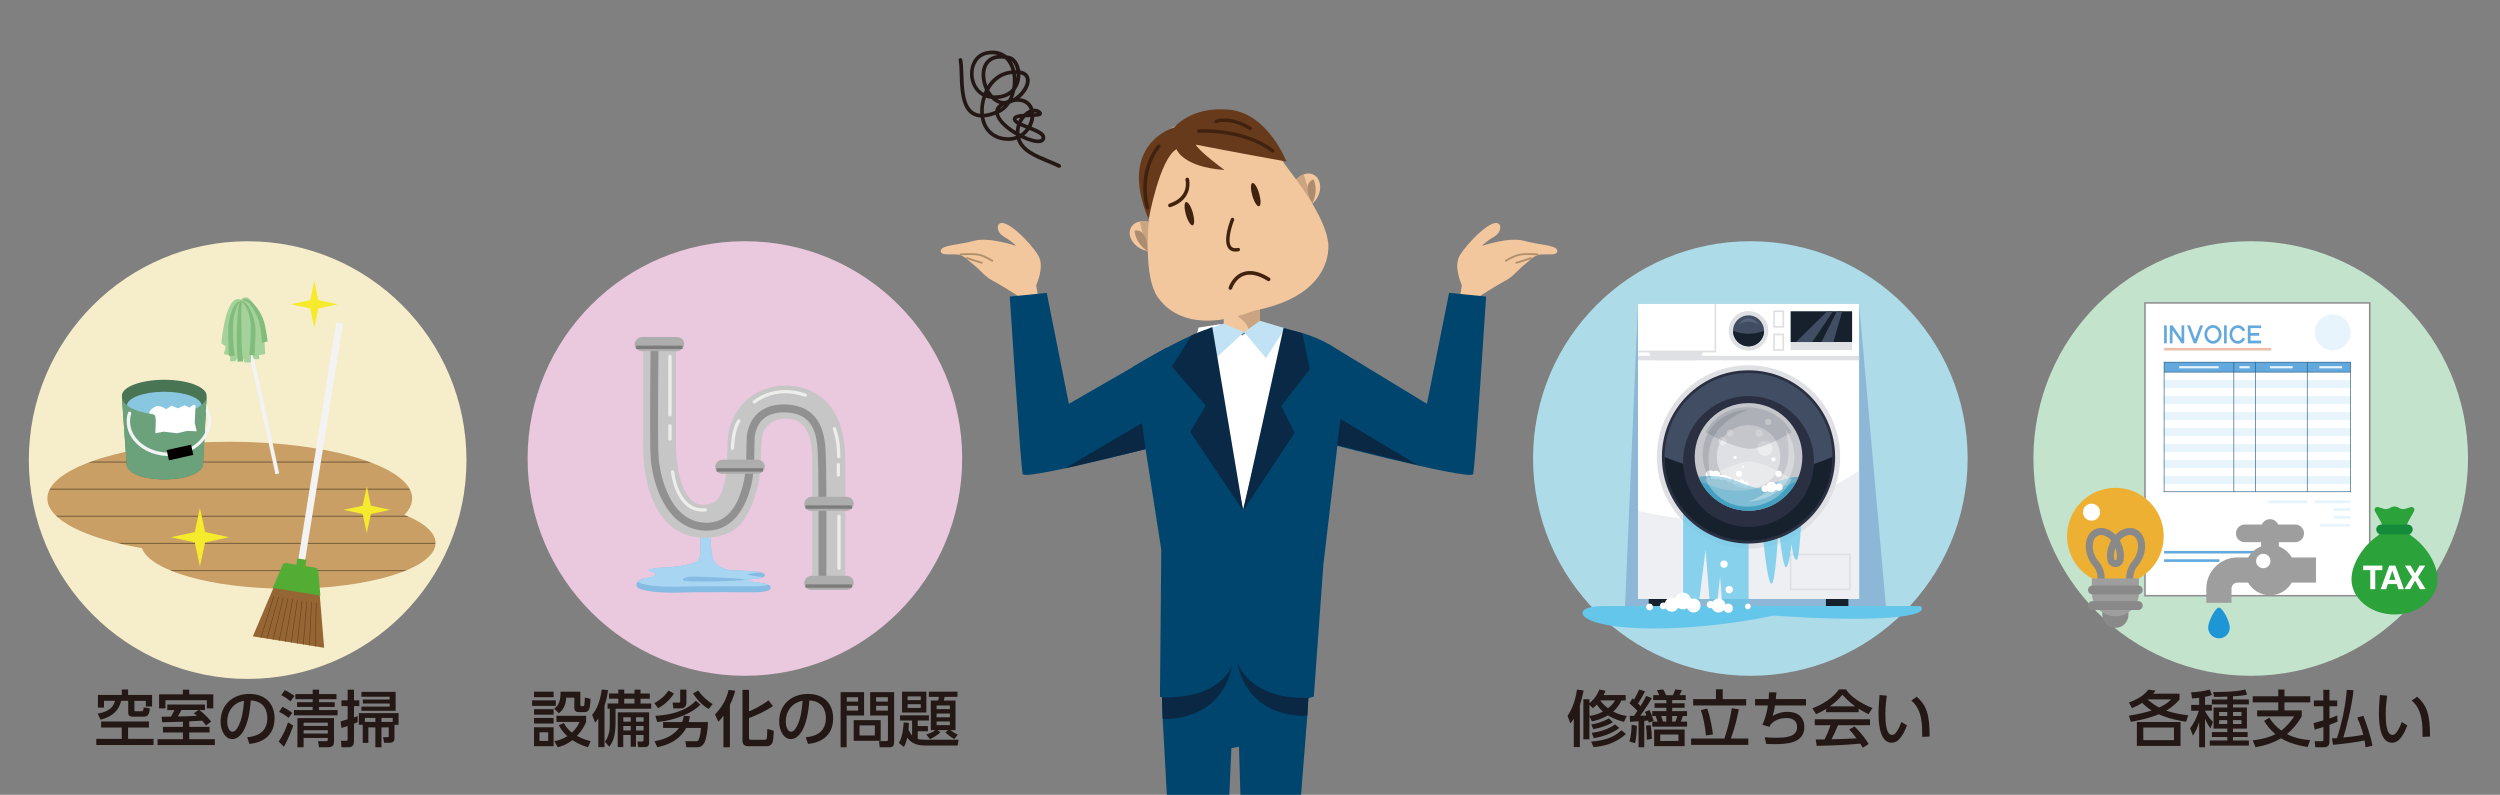 <svg viewBox="0 0 489.2 155.53" xmlns="http://www.w3.org/2000/svg" xmlns:xlink="http://www.w3.org/1999/xlink"><rect x="0" y="0" width="489.2" height="155.53" fill="#808080" stroke="none"/><clipPath id="a"><path d="m0 0h489.2v155.53h-489.2z"/></clipPath><clipPath id="b"><path d="m79.14 100.74c.98-1.02 1.52-2.09 1.52-3.21 0-6.13-15.98-11.09-35.7-11.09s-35.7 4.97-35.7 11.09c0 4.19 7.48 7.84 18.51 9.73 1.61 4.47 13.82 7.95 28.64 7.95 15.92 0 28.82-4.01 28.82-8.96 0-2.08-2.28-3.99-6.1-5.51z"/></clipPath><g clip-path="url(#a)"><path d="m285.13 61.41.93-5.6s-1.7-3.55-.44-5.77c1.26-2.23 6.78-8.05 7.89-5.96 0 0 .5 1.26-1.23 2.29s-2.27 1.74-2.27 1.74 5.31-1.8 8.19-.99 6.34.8 6.53 1.9c.18 1.09-1.98.66-3.26.78-1.28.11-1.96 1.05-3.17 2-1.22.95-2.23 2.35-3.63 3.07s-5.07 3.02-5.23 3.17c-.17.15.04 3.61.04 3.61l-4.34-.24z" fill="#f3c79d"/><path d="m301 49.85c-.03.07-.1.11-.18.11-.02 0-2.5-.18-3.59.09s-2.47 1.13-2.48 1.13c-.08.05-.2.03-.25-.06s-.03-.2.06-.25c.06-.04 1.44-.9 2.59-1.18s3.61-.11 3.71-.1c.1 0 .18.1.17.2 0 .02 0 .04-.02.06z" fill="#b0906a"/><path d="m299.76 50.57s-.05.08-.1.1c-1 .38-2.88.92-2.89.93-.1.03-.2-.03-.23-.13s.03-.2.13-.23c.02 0 1.88-.55 2.86-.92.09-.04.2.01.24.11.02.05.01.1 0 .14z" fill="#b0906a"/><path d="m203.69 61.41-.93-5.6s1.7-3.55.44-5.77c-1.26-2.23-6.78-8.05-7.89-5.96 0 0-.5 1.26 1.23 2.29s2.27 1.74 2.27 1.74-5.31-1.8-8.19-.99-6.34.8-6.53 1.9c-.18 1.09 1.98.66 3.26.78 1.28.11 1.96 1.05 3.17 2 1.22.95 2.23 2.35 3.63 3.07s5.07 3.02 5.23 3.17c.17.15-.04 3.61-.04 3.61l4.34-.24z" fill="#f3c79d"/><path d="m187.83 49.85c.03.07.1.11.18.11.02 0 2.5-.18 3.59.09s2.47 1.13 2.48 1.13c.08.05.2.03.25-.06s.03-.2-.06-.25c-.06-.04-1.44-.9-2.59-1.18s-3.61-.11-3.71-.1c-.1 0-.18.1-.17.2 0 .02 0 .04.02.06z" fill="#b0906a"/><path d="m189.07 50.57s.05.08.1.1c1 .38 2.88.92 2.89.93.1.03.2-.03.23-.13s-.03-.2-.13-.23c-.02 0-1.88-.55-2.86-.92-.09-.04-.2.01-.24.11-.02.05-.01.1 0 .14z" fill="#b0906a"/><path d="m234.19 65.45 8.44 36.62 9.28-37.59-5.23-1.05-3.55 2.19-4.39-2.19-4.21.67z" fill="#fff"/><path d="m253.02 36.02c-.92 1.71-.58 3.67.74 4.38 1.33.71 3.14-.1 4.06-1.81s.58-3.67-.74-4.38-3.14.1-4.06 1.81z" fill="#f3c79d"/><path d="m225.74 43.85c1.68.96 2.44 2.8 1.7 4.11-.75 1.3-2.72 1.58-4.4.62s-2.44-2.8-1.69-4.11c.75-1.3 2.72-1.58 4.4-.62z" fill="#f3c79d"/><path d="m223.09 43.35c.27-.3 1.99.15 1.99.15l-.44 5.97s-1.72-5.93-1.55-6.12z" fill="#cba482"/><path d="m224.6 49.19s.05-4.5-2.58-4.07c0 0 0 2.39 2.58 4.07z" fill="#ac8c6f"/><path d="m255.03 34.15c-.78.24-1.55 1.16-1.55 1.16l3.37 4.83s-1.57-6.07-1.82-5.99z" fill="#cba482"/><path d="m256.81 39.8s-2.26-3.69.2-4.72c0 0 1.11 1.92-.2 4.72z" fill="#ac8c6f"/><path d="m239.46 58.93h7.02v6.15h-7.02z" fill="#f3c79d"/><path d="m246.57 60.09s-5.66.43-7.86-.06c0 0 6.18 2.4 5.59 5.11h2.2z" fill="#cba482"/><path d="m224.95 41.11c.31-3.38.16-6.44 1.46-12.11.86-3.78 5.26-5.4 8.1-6.07 2.76-.94 7.35-1.89 10.08.85 4.11 4.12 5.6 6.8 7.66 9.5s7.95 10.51 7.69 15.33-3.87 10.06-14.24 12.12l-.63.18c-9.89 3.75-15.73 1.22-18.5-2.73-2.78-3.95-1.92-13.7-1.61-17.08z" fill="#f3c79d"/><path d="m245.05 38.27c.36 1.26.96 2.19 1.33 2.09.37-.11.38-1.21.02-2.47s-.96-2.19-1.33-2.08-.38 1.21-.02 2.47z" fill="#40220f"/><path d="m232.06 42c.36 1.26.96 2.19 1.33 2.09.37-.11.38-1.21.02-2.47s-.96-2.19-1.33-2.08-.38 1.21-.02 2.47z" fill="#40220f"/><path d="m230.21 29.19s1.18 3.5 9.39 4.07c0 0-4.85-3.54-5.63-4.96 0 0 9.87 1.92 17.76 3.31 0 0-3.6-9.38-11.13-10.14s-10.88 3.49-10.88 3.49-11.24 3.09-4.95 17.96c0 0 2.14-11.86 5.44-13.72z" fill="#673a1b"/><path d="m224.6 40.96s0 0-.01 0c-.18.04-.36-.07-.41-.25-1.84-7.7 2.16-12.13 2.33-12.31.13-.14.34-.14.48-.02.14.13.15.34.02.48-.04.04-3.92 4.37-2.17 11.7.04.18-.06.35-.23.4z" fill="#40220f"/><path d="m249.13 29.87c-.1.03-.21.01-.3-.06-5.59-4.33-14.14-3.83-14.22-3.82-.19.01-.35-.13-.36-.31-.01-.19.13-.35.32-.36.36-.02 8.89-.53 14.68 3.96.15.11.17.33.06.47-.05.06-.11.1-.17.12z" fill="#40220f"/><path d="m244.76 25.46c-.09.02-.18.01-.27-.04-3.87-2.35-6.36-1.36-6.39-1.34-.17.07-.37 0-.44-.18-.07-.17 0-.37.18-.44.11-.05 2.81-1.15 7 1.39.16.1.21.3.11.46-.04.08-.12.13-.19.15z" fill="#40220f"/><path d="m242.4 49.17c.17-.05.27-.22.24-.39-.04-.18-.21-.3-.39-.27-.63.12-1.06.03-1.32-.29-.84-1.02.12-4.06.56-5.14.07-.17-.01-.37-.19-.44-.17-.07-.37.01-.44.19-.18.44-1.69 4.32-.45 5.82.42.52 1.09.69 1.97.52h.03z" fill="#40220f"/><path d="m240.76 56.71s-.07 0-.11-.02c-.19-.06-.29-.26-.23-.45.03-.09.73-2.22 2.74-2.96 1.49-.55 3.26-.19 5.27 1.07.17.11.22.33.11.5s-.33.22-.5.11c-1.81-1.13-3.37-1.47-4.63-1.01-1.68.61-2.3 2.48-2.31 2.5-.05.15-.19.25-.34.25z" fill="#40220f"/><path d="m228.94 40.55c-.15 0-.29-.1-.34-.25-.06-.19.04-.39.23-.46 3.95-1.32 3.18-4.49 3.14-4.63-.05-.19.07-.39.26-.44s.39.06.44.26c.01.04 1 3.96-3.61 5.5-.04.01-.08.02-.11.02z" fill="#40220f"/><path d="m256.5 129.51-.68 10.55-5.9 74.09s-1.99 1.53-5.51-.41l-1.96-67.62-1.49.27-1.48 33.72-1.3 35.05s-3.85 4.13-6.56.27l-4.17-75.92-.16-11.07z" fill="#00456d"/><path d="m239.43 63.33 4.01 1.66-5.31 4.88-2.31-5.32z" fill="#c0e2f4"/><path d="m246.56 62.78-3.12 2.21 4.28 5.08 3.75-5.83z" fill="#c0e2f4"/><path d="m235.82 64.55 7.45 35.39 8.65-35.46s8.6 1.37 11.73 6.18l-4.69 39.81-1.87 25.84s-7.07 2.46-10.63-1.02c-3.56-3.47-3.21-5.56-3.21-5.56s-1.04 4.46-4.71 6.21c-3.67 1.74-11.56.43-11.56.43l.26-28.79-5.58-35.78s8.68-5.3 14.17-7.23z" fill="#00456d"/><path d="m251.17 64.16-7.91 35.78 10.07-15.24-2.62-5.27 5.59-7.15-1.45-7.06z" fill="#092946"/><path d="m254.74 85.45s33.12 8.78 33.53 7.31c.4-1.47 2.53-34.73 2.53-34.73l-7.24-.72-4.34 21.71-19.35-11.76z" fill="#00456d"/><path d="m233.65 85.45s-33.12 8.78-33.53 7.31c-.4-1.47-2.53-34.73-2.53-34.73l7.23-.72 4.34 21.71 19.06-10.97z" fill="#00456d"/><path d="m242.12 129.57s2.08 7.32 13.89 6.98l-.2 3.5s-11.5.99-13.7-10.48z" fill="#0a2744"/><path d="m241.14 130.08s-1.94 6.7-13.75 6.36l.11 4.22s11.45.9 13.64-10.58z" fill="#0a2744"/><path d="m237.22 64-4.03 1.59-3.89 6.15 6.66 7.63-3.06 5.16 10.36 15.41z" fill="#092946"/><path d="m261.64 87.11.67-5.12 14.99 8.96z" fill="#0a2744"/><path d="m224.15 87.89-.67-5.12-15.1 8.88z" fill="#0a2744"/><path d="m207.23 32.84c-.05 0-.11-.01-.16-.04-.69-.34-1.43-.65-2.21-.97-2.43-1-5.12-2.11-5.88-4.53-.58.2-1.2.29-1.86.27-2.81-.09-4.76-1.82-5.23-4.57-.65-.04-1.23-.22-1.73-.53-2.18-1.39-2.29-5.04-2.38-7.98-.03-1.09-.06-2.03-.19-2.68-.04-.2.09-.39.28-.43s.39.09.43.28c.14.7.17 1.67.21 2.8.08 2.77.19 6.21 2.05 7.39.36.23.77.36 1.25.41 0-.01 0-.03 0-.04-.07-1.1.08-2.27.44-3.37-1.57-.84-2.36-2.57-2.44-4.15-.1-2.02.89-4.25 3.32-4.7 1.51-.28 2.82.02 3.82.82.2.03.4.07.61.12 1.06.25 1.84 1.41 2.07 2.85.95.16 1.42.6 1.65 1.03.53.98.1 2.46-1.1 3.78-.19.21-.41.42-.64.61 1.13.1 1.79.64 2.12 1.04.25.29.43.64.56 1.02.5-.05.97.07 1.34.37.29.23.39.47.31.72-.12.37-.57.47-1.48.52-.05.61-.22 1.23-.51 1.83-.01.03-.03.05-.04.08 1.42.57 2.64 1.14 2.7 2.03.04.64-.35 1.08-1.05 1.18-.87.12-2.31-.3-3.77-1.01-.02 0-.03.02-.05.02.62 2.14 3 3.12 5.49 4.15.76.31 1.55.64 2.26.99.18.09.25.31.16.49-.06.13-.19.2-.32.2zm-6.81-6.32c1.18.54 2.29.86 2.95.77.41-.05.43-.23.42-.42-.03-.47-1.27-1.01-2.35-1.44-.29.42-.63.78-1.02 1.09zm-7.8-3.53c.44 2.35 2.09 3.78 4.52 3.86.59.02 1.16-.07 1.68-.26 0-.02 0-.04 0-.07-1.91-1.09-3.66-2.63-4.01-4.07-.8.3-1.52.47-2.18.53zm6.87 3.06c.06.03.13.07.19.1.4-.26.76-.6 1.06-1-.39-.16-.76-.3-1.09-.45-.09.3-.14.62-.16.95zm-4.01-3.87s0 .03 0 .04c.23 1.12 1.66 2.41 3.29 3.41 0 0 0-.01 0-.02.02-.44.1-.86.23-1.25-.52-.31-.83-.65-.82-1.08.02-.74.95-.95 2.14-1.03.34-.33.71-.58 1.08-.75.03-.01.06-.03.09-.04-.1-.28-.23-.53-.41-.74-.58-.69-1.52-.94-2.74-.73-.22.11-.46.21-.69.28-.55.84-1.26 1.51-2.15 1.89 0 0-.01 0-.02 0zm4.44 1.84c.4.18.84.36 1.22.51.02-.04.04-.09.06-.13.24-.49.38-.99.43-1.48-.03 0-.07 0-.1 0-.23 0-.56.02-.9.04-.27.3-.52.66-.72 1.06zm-.28-.97c-.38.05-.68.13-.74.25 0 .11.14.24.37.38.11-.22.23-.43.37-.63zm-6.73-3.91c-.32.99-.46 2.04-.39 3.03v.09c.65-.05 1.4-.24 2.22-.56.05-.45.28-.93.83-1.37-.12-.04-.24-.08-.36-.13-.45-.19-.87-.49-1.24-.86-.38-.03-.73-.11-1.06-.21zm9.44 2.86c0 .06.01.11.02.17.21-.01.41-.03.56-.05-.19-.1-.39-.13-.58-.12zm-5.86-1.4c-.37.2-.65.42-.82.67.3-.18.57-.41.82-.67zm-1.33-1.23c.11.07.23.13.34.18.37.16.75.22 1.12.2.2-.08.42-.16.66-.23.17-.3.31-.62.43-.96-.66.45-1.51.75-2.56.82zm3.55-1.77c-.12.57-.29 1.13-.52 1.65.55-.3 1.04-.72 1.43-1.14.96-1.06 1.37-2.27 1-2.95-.17-.3-.49-.51-.95-.62 0 .31-.02.63-.07.95-.12.74-.4 1.48-.88 2.11zm-4.4 1.05c1.98.1 3.11-.59 3.75-1.39.17-.92.18-1.88.03-2.77-.18.02-.37.04-.57.08-1.72.29-3.08 1.48-3.95 3.03.21.39.46.75.73 1.05zm-.11-8.03c-.3 0-.61.03-.96.09-2 .37-2.81 2.25-2.73 3.95.07 1.36.7 2.78 1.97 3.5.08-.2.17-.39.26-.58-.66-1.41-.89-3.1-.44-4.48.24-.72.95-2.11 2.96-2.34-.32-.09-.67-.14-1.07-.14zm1.66.84c-1.47 0-2.46.64-2.87 1.88-.34 1.02-.21 2.3.21 3.44.96-1.49 2.38-2.62 4.2-2.92.19-.03.36-.06.53-.07-.02-.06-.03-.11-.05-.17-.17-.54-.53-1.44-1.28-2.11-.26-.03-.51-.05-.75-.05zm2.96 3c.04.27.07.54.08.82.04-.27.05-.55.04-.81-.04 0-.08 0-.12 0zm-.91-2.54c.28.43.5.93.67 1.48.03.11.06.22.09.33h.18c-.15-.78-.49-1.44-.94-1.81z" fill="#231815"/><circle cx="145.76" cy="89.72" fill="#eac8dd" r="42.52"/><path d="m137.07 101.92v4.97s.22 2.6-.78 3.03c-1.5.65-3.13.88-4.75 1.02-.79.07-1.59.13-2.38.17-.57.03-1.31-.01-1.75.44-.06.06-.08.16-.03.23.03.03.07.05.1.07.22.1.44.19.66.29.09.04.19.1.2.19 0 .07-.04.13-.09.18-.54.59-1.41.56-2.14.66-.43.06-1.34.5-1.49.91-.42 1.11 1.1 1.34 1.92 1.5 3.37.63 6.84.32 10.25.3 3.32-.02 6.64 0 9.97.02.81 0 3.89.08 4.06-.82.14-.75-1.68-1-2.27-1.07-3.8-.5-2.12-.57-.31-.79 2-.24 1.5-1.01.88-1.16-1.57-.37-4.64-.39-5.66-.45-1.53-.1-3.53-.68-4-2.44-.43-1.64-.78-7.96-.78-7.96l-1.62.74z" fill="#86bbe4"/><path d="m137.07 106.89s.21 2.6-.78 3.03c-1.5.65-3.13.88-4.75 1.02-.84.07-1.72.12-2.57.19-.67.06-1.36.06-2 .29-.37.13-.04.3.16.38.33.13.68.2 1.01.34.09.04.19.1.2.19 0 .07-.03.14-.09.18-.59.45-1.25.39-2.14.66-.33.1-.98.34-1.31.66.41.37 1.21.5 1.74.6 3.37.63 6.84.32 10.25.3 3.32-.02 6.64 0 9.97.02.62 0 2.56.05 3.52-.33-.55-.25-1.37-.36-1.73-.41-3.8-.5-2.12-.57-.31-.79.48-.06.82-.15 1.04-.25-.29-.06-.56-.09-.73-.12-3.8-.5-2.12-.57-.31-.79.18-.02.35-.05.49-.08-1.64-.29-4.33-.31-5.27-.38-1.53-.1-3.53-.68-4-2.44-.43-1.64-.78-7.96-.78-7.96l-1.62.74v3.82s.04.53 0 1.16z" fill="#a8d5f1"/><path d="m165.38 114.46-6.45-.02c.02-6.35.07-23.23 0-25v-.05c-.25-6.53-2.77-7.44-5.2-7.47-1.79-.02-3.26.75-4.15 2.15-.67 1.06-.69 4.64-.68 6.6 0 .79-.11.54-.17 1.43-.14 2.15-.34 2.67-.83 4.37-1.59 5.48-3.97 8.75-10.15 8.75-2.85 0-5.38-1.07-7.32-3.09-4.8-5-4.65-14.41-4.6-15.79v-18.92h6.45v19.11c-.08 2.05.27 8.49 2.81 11.13.73.76 1.55 1.14 2.66 1.1 3.04-.1 3.41-2.23 3.95-4.1.36-1.25.39-1.96.5-3.64.04-.65.11-2.22.13-2.93.06-2.31.07-4.77 1.8-7.49 2.07-3.27 5.69-5.2 9.67-5.15 4.61.05 8.18 2.29 10.05 6.32 1.36 2.93 1.48 6.03 1.53 7.35v.05c.09 2.27 0 24.34 0 25.28z" fill="#c7c6c6"/><path d="m138.31 103.84c-8.05 0-10.72-9.5-11-14.52-.22-3.85-.01-21.44 0-22.19l1.55.02c0 .18-.22 18.29 0 22.08.12 2.12.75 5.34 2.15 8.03 1.73 3.34 4.19 5.03 7.31 5.03 2.92 0 5.08-1.79 6.43-5.33 1.06-2.78 1.2-5.62 1.2-5.65l1.55.07c-.18 4.31-2.34 12.45-9.18 12.45z" fill="#919192"/><path d="m161.71 113.51h-1.55v-15.19c0-.07 0-6.63-.11-8.87 0-.17-.01-.36-.02-.57-.13-4.14-.99-8-6.31-8.18-1.96-.06-3.47.42-4.51 1.43-1.55 1.51-1.55 3.71-1.55 3.73l-.11 5.39-1.55-.03.11-5.37c0-.09 0-2.86 2.01-4.83 1.35-1.32 3.25-1.95 5.64-1.87 7.51.25 7.73 7.1 7.81 9.68 0 .2.01.38.02.54.11 2.28.12 8.68.12 8.95z" fill="#919192"/><rect fill="#aeadad" height="9.69" rx="1.38" transform="matrix(0 1 -1 0 196.38 -61.71)" width="2.76" x="127.66" y="62.49"/><path d="m124.42 67.96c0-.18.04-.33.1-.33h8.95c.05 0 .1.15.1.33s-.04.33-.1.33h-8.95c-.05 0-.1-.15-.1-.33z" fill="#7c7c7d"/><rect fill="#aeadad" height="9.69" rx="1.38" transform="matrix(0 1 -1 0 236.13 -53.48)" width="2.76" x="143.43" y="86.48"/><path d="m140.18 91.95c0-.18.04-.33.1-.33h8.95c.05 0 .1.15.1.33s-.04.33-.1.33h-8.95c-.05 0-.1-.15-.1-.33z" fill="#7c7c7d"/><rect fill="#aeadad" height="9.69" rx="1.38" transform="matrix(0 1 -1 0 260.81 -63.62)" width="2.76" x="160.83" y="93.75"/><path d="m157.59 99.22c0-.18.04-.33.1-.33h8.95c.05 0 .1.15.1.33s-.04.33-.1.33h-8.95c-.05 0-.1-.15-.1-.33z" fill="#7c7c7d"/><rect fill="#aeadad" height="9.69" rx="1.38" transform="matrix(0 1 -1 0 276.27 -48.16)" width="2.76" x="160.83" y="109.21"/><path d="m157.59 114.68c0-.18.04-.33.1-.33h8.95c.05 0 .1.15.1.33s-.04.33-.1.33h-8.95c-.05 0-.1-.15-.1-.33z" fill="#7c7c7d"/><path d="m131.1 81.48c-.18 0-.32-.14-.32-.32v-11.42c0-.18.14-.32.32-.32s.32.14.32.32v11.42c0 .18-.14.32-.32.32z" fill="#ededec"/><path d="m131.1 86.22c-.18 0-.32-.14-.32-.32v-2.57c0-.18.14-.32.32-.32s.32.14.32.32v2.57c0 .18-.14.32-.32.32z" fill="#ededec"/><path d="m137.54 100.12c-5.46 0-6.24-7.66-6.25-7.74-.02-.18.11-.33.29-.35s.33.11.35.29c0 .02.19 1.95 1.06 3.79 1.12 2.39 2.8 3.52 4.99 3.34.18-.02.33.12.35.3.01.18-.12.33-.3.35-.17.01-.33.02-.49.02z" fill="#ededec"/><path d="m143.32 88.05c-.18 0-.32-.15-.32-.33 0-.15.07-3.72 1.31-5.54.1-.15.3-.19.45-.09s.19.3.09.45c-1.13 1.67-1.2 5.16-1.2 5.19 0 .18-.15.32-.32.32z" fill="#ededec"/><path d="m147.6 78.97c-.09 0-.18-.04-.25-.11-.12-.14-.1-.34.03-.45.04-.04 1.08-.92 2.88-1.53 1.65-.56 4.28-.99 7.44.16.17.06.25.25.19.41-.06.17-.25.25-.41.19-2.97-1.08-5.44-.69-6.98-.16-1.69.57-2.68 1.41-2.69 1.42-.06.05-.14.08-.21.08z" fill="#ededec"/><path d="m164.09 89.66c-.18 0-.32-.15-.31-.33.08-3.03-.8-5.3-.8-5.32-.07-.17.02-.35.18-.42.17-.06.35.02.42.18.04.1.93 2.41.85 5.58 0 .18-.15.31-.32.31z" fill="#ededec"/><path d="m164.05 93.27c-.18 0-.32-.14-.32-.32v-2.03c0-.18.14-.32.32-.32s.32.14.32.32v2.03c0 .18-.14.32-.32.32z" fill="#ededec"/><path d="m164.17 111.52c-.18 0-.32-.14-.32-.32v-10.19c0-.18.14-.32.32-.32s.32.14.32.32v10.19c0 .18-.14.32-.32.32z" fill="#ededec"/><path d="m136.35 112.84s10.29.33 9.29.63-11.69.52-11.95.07.63-.75 2.66-.7z" fill="#86bbe4"/><circle cx="342.51" cy="89.72" fill="#addce8" r="42.52"/><path d="m320.52 59.47-2.53 59.13h51.04l-5.24-59.13z" fill="#24449a" opacity=".24"/><path d="m322.62 117.21h4.39v1.4h-4.39z" fill="#17202d"/><path d="m357.3 117.21h4.39v1.4h-4.39z" fill="#17202d"/><path d="m320.52 59.47h43.27v57.73h-43.27z" fill="#fff"/><path d="m363.79 117.21h-43.27v-17.27c15.97 4.02 30.24.76 43.27-7.85v25.11z" fill="#edeff2"/><path d="m335.83 68.96h-15.31v-.34h14.98v-9.15h.33z" fill="#dfe0e4"/><path d="m320.52 69.62h43.27v.88h-43.27z" fill="#dfe0e4"/><path d="m349.12 64.12h-2.14v-3.38h2.14zm-1.81-.33h1.47v-2.71h-1.47z" fill="#dfe0e4"/><path d="m349.12 68.65h-2.14v-3.38h2.14zm-1.81-.33h1.47v-2.71h-1.47z" fill="#dfe0e4"/><path d="m350.39 60.91h12.03v6.05h-12.03z" fill="#17202d"/><path d="m357.55 60.91-6.14 6.05h3.18l4.11-6.05z" fill="#414d62"/><path d="m359.44 60.91-3.03 6.05h2.34l1.74-6.05z" fill="#414d62"/><path d="m350.39 66.96h12.03v1.52h-12.03z" fill="#dfe0e4"/><path d="m328.09 83.49c3.97-13 23.81-13 28.57 0-7.94-10.77-21.74-10.5-28.57 0z" fill="#b9cae8" opacity=".19"/><path d="m362.17 115.49h-11.94v-7.16h11.94zm-11.61-.33h11.28v-6.5h-11.28z" fill="#dfe0e4"/><circle cx="342.15" cy="64.74" fill="#dfe0e4" r="3.87"/><circle cx="342.15" cy="64.74" fill="#414d62" r="3.03"/><path d="m345.19 64.74c0 1.68-1.36 3.03-3.03 3.03s-3.03-1.36-3.03-3.03c2.02.76 4.05.76 6.07 0z" fill="#17202d"/><path d="m344.12 63.52s-.88-.61-1.97-.61-1.97.61-1.97.61.7-1.22 1.97-1.22 1.97 1.22 1.97 1.22z" fill="#b9cae8" opacity=".19"/><path d="m331.48 70.5h-7.05c-.94 0-1.71-.77-1.71-1.71h10.47c0 .94-.77 1.71-1.71 1.71z" fill="#dfe0e4"/><circle cx="342.15" cy="89.41" fill="#dfe0e4" r="17.93"/><path d="m342.17 118.6h-5.15l-.43-5.75-.65 5.75h-1.32l-.87-11.03-1.39 11.03h-3v-22.06h12.81z" fill="#64c6ea" opacity=".74"/><path d="m344.93 104.65s.88 9.58 1.71 9.58 1.39-11.13 1.39-11.13.78 7.89 1.43 7.89 1.13-4.62 1.13-4.62.24 3.2.94 3.19c.38 0 .73-2.52 1.15-11.59z" fill="#64c6ea" opacity=".74"/><circle cx="342.15" cy="89.41" fill="#2a3041" r="16.95"/><circle cx="342.15" cy="89.41" fill="#414d62" r="16.42"/><path d="m358.57 89.41c0 9.07-7.35 16.42-16.42 16.42s-16.42-7.35-16.42-16.42c11.47 4.77 22.39 4.55 32.83 0z" fill="#17202d"/><circle cx="342.15" cy="90.3" fill="#2a3041" r="12.8"/><circle cx="342.15" cy="89.41" fill="#dfe0e4" r="10.53"/><path d="m342.15 78.88c-5.81 0-10.53 4.71-10.53 10.53s4.71 10.53 10.53 10.53 10.53-4.71 10.53-10.53-4.71-10.53-10.53-10.53zm0 16.75c-3.43 0-6.22-2.78-6.22-6.22s2.78-6.22 6.22-6.22 6.22 2.78 6.22 6.22-2.78 6.22-6.22 6.22z" fill="#1e2634" opacity=".14"/><circle cx="334.62" cy="92.91" fill="#fff" r=".87"/><circle cx="335.75" cy="92.94" fill="#fff" r=".84"/><circle cx="336.82" cy="93.44" fill="#fff" r=".52"/><circle cx="337.54" cy="93.44" fill="#fff" r=".52"/><circle cx="338.37" cy="93.8" fill="#fff" r=".5"/><circle cx="339.69" cy="94.25" fill="#fff" r=".47"/><circle cx="340.74" cy="94.38" fill="#fff" r=".59"/><circle cx="341.62" cy="94.79" fill="#fff" r=".54"/><circle cx="340.29" cy="92.7" fill="#fff" r=".6"/><circle cx="341.11" cy="91.32" fill="#fff" r=".22"/><circle cx="339.52" cy="89.51" fill="#fff" r=".31"/><path d="m332.78 94.21c1.74 3.4 5.29 5.73 9.38 5.73 4.44 0 8.24-2.75 9.79-6.64-4.94 0-9.58 5.53-19.16.91z" fill="#2396bf" opacity=".54"/><path d="m351.53 94.21c-1.74 3.4-5.29 5.73-9.38 5.73-4.44 0-8.24-2.75-9.79-6.64 9.1-1.21 9.8 5.19 19.16.91z" fill="#2396bf" opacity=".54"/><circle cx="346.61" cy="95.3" fill="#fff" r="1.01"/><circle cx="348.11" cy="95.34" fill="#fff" r=".71"/><circle cx="345.37" cy="95.63" fill="#fff" r=".67"/><circle cx="348.03" cy="92.72" fill="#fff" r=".63"/><circle cx="347.03" cy="89.9" fill="#fff" r=".4"/><circle cx="345.37" cy="87.71" fill="#fff" opacity=".42" r="1.49"/><circle cx="344.22" cy="84.77" fill="#fff" opacity=".42" r=".71"/><circle cx="345.99" cy="82.56" fill="#fff" opacity=".42" r=".62"/><circle cx="337.08" cy="86.27" fill="#fff" opacity=".42" r=".79"/><circle cx="338.54" cy="84.72" fill="#fff" opacity=".42" r=".67"/><path d="m333.75 84.58c3.65-7.08 13.64-5.96 16.84 0 0 0-5.18 3.23-8.21 3.23s-8.62-3.23-8.62-3.23z" fill="#1e2634" opacity=".14"/><path d="m333.75 93.81c3.65 7.7 13.64 6.49 16.84 0 0 0-5.18-3.51-8.21-3.51s-8.62 3.51-8.62 3.51z" fill="#fff" opacity=".31"/><path d="m349.41 84.06c3.81 5.36 1.17 13.56-7.26 14.08 5.95-2.34 9.27-6.23 7.26-14.08z" fill="#fff" opacity=".32"/><path d="m334.89 94.21c-3.81-5.36-1.17-13.56 7.26-14.08-5.95 2.34-9.27 6.23-7.26 14.08z" fill="#1e2634" opacity=".14"/><path d="m375.81 118.6c2.12 2.12-8.36 3.27-28.78 1.86 0 0-9.27 2.13-20.56 2.48-18.41.56-20.01-4.34-12.89-4.34z" fill="#64c6ea"/><circle cx="329.33" cy="117.6" fill="#fff" r="1.63"/><circle cx="331.4" cy="118.49" fill="#fff" r="1.37"/><circle cx="334.7" cy="118.31" fill="#fff" r=".71"/><circle cx="336.28" cy="118.49" fill="#fff" r="1.37"/><circle cx="338.37" cy="115.38" fill="#fff" r=".72"/><circle cx="337.35" cy="110.39" fill="#fff" r=".72"/><circle cx="327.13" cy="118.31" fill="#fff" r="1.39"/><circle cx="325.47" cy="118.57" fill="#fff" r=".66"/><circle cx="322.79" cy="118.78" fill="#fff" r=".66"/><circle cx="338.18" cy="119.02" fill="#fff" r=".9"/><circle cx="342.02" cy="118.67" fill="#fff" r=".56"/><circle cx="440.42" cy="89.72" fill="#c4e3cc" r="42.52"/><path d="m419.74 59.28h43.97v57.29h-43.97z" fill="#fff"/><path d="m463.87 116.72h-44.29v-57.6h44.29zm-43.98-.31h43.66v-56.98h-43.66z" fill="#919090"/><path d="m439.85 67.19h2.62v-.54h-2.08v-.96h1.7v-.53h-1.7v-.95h2.08v-.53h-2.62v3.52zm-1.95.07c.6 0 1.15-.36 1.44-.96l-.48-.26c-.2.43-.56.69-.97.69-.6 0-1.1-.58-1.1-1.28s.49-1.28 1.1-1.28c.41 0 .77.25.98.68l.47-.25c-.29-.59-.84-.96-1.44-.96-.9 0-1.63.81-1.63 1.81s.73 1.81 1.63 1.81zm-2.7-.07h.53v-3.52h-.53zm-2.17-.47c-.63 0-1.14-.58-1.14-1.29s.51-1.29 1.14-1.29 1.14.58 1.14 1.29-.51 1.29-1.14 1.29zm0 .54c.92 0 1.68-.82 1.68-1.83s-.75-1.82-1.68-1.82-1.67.82-1.67 1.82.75 1.83 1.67 1.83zm-3.76-.07h.52l1.31-3.52h-.57l-1 2.69-.99-2.69h-.57l1.31 3.52zm-4.68 0h.53v-2.57l1.76 2.57h.53v-3.52h-.53v2.57l-1.76-2.57h-.53zm-1.12 0h.53v-3.52h-.53z" fill="#63a9dd"/><path d="m423.47 68.08h20.96v.51h-20.96z" fill="#edbfa9"/><path d="m456.46 61.53c1.94 0 3.51 1.57 3.51 3.51s-1.57 3.51-3.51 3.51-3.51-1.57-3.51-3.51 1.57-3.51 3.51-3.51" fill="#e8f4fc" fill-rule="evenodd"/><path d="m423.47 70.86h36.5v1.95h-36.5z" fill="#63a9dd"/><path d="m423.47 72.81h36.5v1.56h-36.5z" fill="#fff"/><path d="m423.47 74.38h36.5v1.56h-36.5z" fill="#e8f4fc"/><path d="m423.47 75.94h36.5v1.56h-36.5z" fill="#fff"/><path d="m423.47 79.07h36.5v1.56h-36.5z" fill="#fff"/><path d="m423.47 82.2h36.5v1.56h-36.5z" fill="#fff"/><path d="m423.47 85.33h36.5v1.56h-36.5z" fill="#fff"/><path d="m423.47 88.46h36.5v1.56h-36.5z" fill="#fff"/><path d="m423.47 91.59h36.5v1.56h-36.5z" fill="#fff"/><path d="m423.47 77.51h36.5v1.56h-36.5z" fill="#e8f4fc"/><path d="m423.47 80.64h36.5v1.56h-36.5z" fill="#e8f4fc"/><path d="m423.47 83.77h36.5v1.56h-36.5z" fill="#e8f4fc"/><path d="m423.47 86.9h36.5v1.56h-36.5z" fill="#e8f4fc"/><path d="m423.47 90.03h36.5v1.56h-36.5z" fill="#e8f4fc"/><path d="m423.47 93.16h36.5v1.56h-36.5z" fill="#e8f4fc"/><path d="m423.47 94.72h36.5v1.56h-36.5z" fill="#fff"/><path d="m437.06 70.86h.12v25.42h-.12z" fill="#1c547c"/><path d="m441.26 70.86h.12v25.4h-.12z" fill="#1c547c"/><path d="m426.42 71.65h7.74v.43h-7.74z" fill="#e8f4fc"/><path d="m451.42 70.86h.12v25.4h-.12z" fill="#1c547c"/><path d="m423.41 70.86h.12v25.4h-.12z" fill="#1c547c"/><path d="m423.47 72.76h36.5v.12h-36.5z" fill="#1c547c"/><path d="m423.41 70.81h36.61v.12h-36.61z" fill="#1c547c"/><path d="m459.91 70.86h.12v25.4h-.12z" fill="#1c547c"/><path d="m423.41 96.17h36.61v.12h-36.61z" fill="#1c547c"/><path d="m438.22 71.65h1.99v.43h-1.99z" fill="#e8f4fc"/><path d="m444.17 71.65h4.47v.43h-4.47z" fill="#e8f4fc"/><path d="m453.84 71.65h4.47v.43h-4.47z" fill="#e8f4fc"/><path d="m452.94 97.92h6.97v.55h-6.97z" fill="#e8f4fc"/><path d="m456.67 99.43h3.24v.55h-3.24z" fill="#e8f4fc"/><path d="m456.67 100.97h3.24v.55h-3.24z" fill="#e8f4fc"/><path d="m453.98 102.51h5.94v.55h-5.94z" fill="#e8f4fc"/><path d="m443.87 97.92h7.58v.55h-7.58z" fill="#e8f4fc"/><path d="m423.47 107.8h20.96v.51h-20.96z" fill="#63a9dd"/><path d="m423.47 109.44h10.83v.51h-10.83z" fill="#63a9dd"/><circle cx="413.94" cy="104.92" fill="#eeb033" r="9.46"/><path d="m416.49 117.93h-5.1v2.39c0 1.41 1.14 2.55 2.55 2.55 1.41 0 2.55-1.14 2.55-2.55z" fill="#898989"/><path d="m416.72 113.6v-.27c0-1.11.34-2.21 1.07-3.06.32-.38.6-.82.83-1.32.44-1.01.55-2.04.37-2.9-.18-.87-.65-1.56-1.36-1.87-.72-.32-1.55-.2-2.31.25-.51.3-.98.75-1.37 1.31-.2.28-.38.59-.52.93-.44 1.01-.55 2.04-.37 2.9v.02c.2.93 1.58.93 1.78 0 0 0 0-.01 0-.02.18-.86.07-1.9-.37-2.9-.15-.33-.33-.65-.52-.93-.39-.56-.87-1.01-1.37-1.31-.76-.45-1.59-.57-2.31-.25-.72.31-1.19 1.01-1.37 1.87s-.07 1.9.37 2.9c.22.5.51.95.83 1.32.72.84 1.07 1.95 1.07 3.06v.27" fill="none" stroke="#898989" stroke-linecap="round" stroke-linejoin="round" stroke-width="1.38"/><path d="m409.33 113.19h9.22v2.79c0 2.54-2.06 4.61-4.61 4.61-2.54 0-4.61-2.06-4.61-4.61z" fill="#9f9e9f"/><path d="m418.42 119.37h-8.97c-.48 0-.87-.39-.87-.87 0-.48.39-.87.87-.87h8.97c.48 0 .87.39.87.87 0 .48-.39.87-.87.87z" fill="#898989"/><path d="m418.42 116.31h-8.97c-.48 0-.87-.39-.87-.87 0-.48.39-.87.87-.87h8.97c.48 0 .87.39.87.87 0 .48-.39.87-.87.87z" fill="#898989"/><circle cx="409.27" cy="100.22" fill="#fff" r="1.67"/><path d="m436.33 122.79c0-1.17-1.41-3.9-2.12-3.9s-2.12 2.73-2.12 3.9.95 2.12 2.12 2.12 2.12-.95 2.12-2.12z" fill="#1e95d4"/><path d="m453.2 109.08h-4.74c-.57-.98-1.47-1.75-2.54-2.15v-.83h3.2c.95 0 1.73-.77 1.73-1.73s-.77-1.73-1.73-1.73h-3.34c-.26-.62-.88-1.05-1.59-1.05s-1.32.43-1.59 1.05h-3.34c-.95 0-1.73.77-1.73 1.73s.77 1.73 1.73 1.73h3.2v.83c-1.08.4-1.97 1.17-2.54 2.15h-2.09c-3.36 0-6.1 2.74-6.1 6.1v2.78h4.93v-2.78c0-.64.52-1.17 1.17-1.17h2.08c.85 1.47 2.44 2.47 4.27 2.47s3.42-.99 4.27-2.47h4.74v-4.93z" fill="#9f9e9f"/><circle cx="442.88" cy="109.78" fill="#fff" r="1.41"/><path d="m471.92 104.89h-.02c-.9-.65-1.18-1.86-.65-2.82l1.13-2.04c.24-.44-.17-.95-.65-.8l-1.03.32c-.44.14-.92.07-1.3-.18-.51-.34-1.18-.34-1.69 0-.39.25-.86.32-1.3.18l-1.03-.32c-.48-.15-.9.36-.65.8l1.13 2.05c.53.96.25 2.17-.65 2.81h-.02c-2.97 2.09-5.05 5.63-5.05 8.45 0 3.81 3.77 6.9 8.42 6.9s8.42-3.09 8.42-6.9c0-2.82-2.08-6.37-5.05-8.44z" fill="#2ba23a"/><path d="m471.16 104.57h-5.22c-.53 0-.96-.43-.96-.96s.43-.96.96-.96h5.22c.53 0 .96.43.96.96s-.43.96-.96.96z" fill="#138b3b"/><path d="m464.79 115.29h-.97v-3.72h-1.39v-.89h3.75v.89h-1.39z" fill="#fff"/><path d="m467.25 114.29-.33 1h-1.07l1.67-4.61h1.21l1.67 4.61h-1.07l-.33-1h-1.76zm1.48-.82-.6-1.82-.61 1.82z" fill="#fff"/><path d="m472.58 112.2.88-1.52h1.11l-1.41 2.23 1.5 2.37h-1.12l-.96-1.66-.96 1.66h-1.12l1.5-2.37-1.41-2.23h1.11z" fill="#fff"/><circle cx="48.46" cy="90.03" fill="#f6eecb" r="42.82"/><g clip-path="url(#b)"><path d="m6.79 85.12h79.59v33.16h-79.59z" fill="#c99f66"/><g fill="none" opacity=".4" stroke="#140e06" stroke-width=".23"><path d="m6.79 90.42h79.59"/><path d="m6.79 95.73h79.59"/><path d="m6.79 101.03h79.59"/><path d="m6.79 106.34h79.59"/><path d="m6.79 111.65h79.59"/><path d="m6.79 116.95h79.59"/></g></g><path d="m40.43 77.59h-.01c0-.05.01-.11.01-.16 0-1.72-3.71-3.12-8.29-3.12s-8.29 1.4-8.29 3.12c0 .05 0 .11.01.16h-.01l.93 13.1c0 1.72 2.79 3.12 7.37 3.12s7.6-1.39 7.6-3.12.7-13.1.7-13.1z" fill="#497555"/><path d="m39.45 79.39c0 1.51-3.27 2.73-7.31 2.73s-7.31-1.22-7.31-2.73 3.27-2.73 7.31-2.73 7.31 1.22 7.31 2.73z" fill="#88c7df"/><path d="m40.43 77.61c-.06 1.93-3.75 3.56-8.29 3.56s-8.15-1.56-8.29-3.41l.92 13.12h-.08v-.19c0 1.72 2.85 3.12 7.43 3.12s7.65-1.39 7.65-3.12v.03s.66-13.11.66-13.11z" fill="#6ba27c"/><path d="m29.23 80.94c-.17-.6 1-1.41 1.59-1.48.7-.08 1.7.62 1.7.62l1.08-.7 1.24.54 1.24-.62 1.01.46s1.16-1.01 1.16-.31-.15 3.25-.15 3.25l.39 1.7-1.86-.08-2.01.46-2.63-.31-1.62.31s.31-3.23-.11-3.54-.74-.26-1.01-.32z" fill="#fff"/><path d="m40.26 80.64c.32.53.39 1.31.39 1.8 0 3.38-3.41 6.13-7.6 6.13s-7.6-2.75-7.6-6.13c0-.46.06-.92.19-1.35 0 0 .18-.35-.13-.51-.35-.17-.47.21-.47.21-.16.53-.25 1.08-.25 1.65 0 3.74 3.7 6.79 8.26 6.79s8.08-3.05 8.26-6.79c.06-1.24-.77-2.91-.92-3.42z" fill="#f3f3f3"/><path d="m33.17 87.89h4.12v1.28h-4.12z" fill="#040000" stroke="#040000" stroke-width=".77" transform="matrix(.976 -.218 .218 .976 -18.46 9.82)"/><path d="m50.29 59.75h.75v33.35h-.75z" fill="#f3f3f3" transform="matrix(.977 -.214 .214 .977 -15.16 12.59)"/><path d="m51.06 62.81c.71 2.12.84 6.47.84 6.47l-1.24.23.08.77h-1.04l-.6-1.46-.02 2.12h-1.19l-.24-.66-1.22-.18-.43.61h-.97v-1.19l-1.22-.23.36-1.49-.85-.61s.78-9.97 3.83-8.54c1.64-1.86 3.2 2.06 3.91 4.18z" fill="#a5d29a"/><path d="m49.83 69.52-1.09-.05c.27-1.76.33-3.95.33-5.29 0-1.86-.53-4.27-1.88-5.19h.43c1.42.8 2.33 3.74 2.36 5.32.03 1.63-.13 4.63-.15 5.21z" fill="#81bc7c"/><path d="m52.38 66.83-1.13.23s-.16-3.04-.62-4.3c-.62-1.75-1.9-4.13-3.14-3.94l.02-.19c1.26-.65 3.15 1.7 3.94 3.69.6 1.51.92 4.52.92 4.52z" fill="#81bc7c"/><path d="m44.82 69.67 1.09-.05c-.27-1.76-.33-3.95-.33-5.29 0-1.86.36-4.1 1.39-5.34h-.26c-1.42.8-2.02 3.9-2.05 5.47-.03 1.63.13 4.63.15 5.21z" fill="#81bc7c"/><path d="m46.5 70.78 1.09-.05c-.27-1.76-.33-3.95-.33-5.29 0-1.86-.12-4.84.04-6.62h-.33c-.55 1.62-.59 5.17-.63 6.75-.03 1.63.13 4.63.15 5.21z" fill="#81bc7c"/><path d="m61.96 62.96h1.34v48.35h-1.34z" fill="#f3f3f3" transform="matrix(.987 .158 -.158 .987 14.59 -8.82)"/><path d="m63.43 126.76-13.95-2.24 5.45-12.84 7.34 1.18z" fill="#956533"/><path d="m55.79 125.59 1.48-8.34" fill="none" stroke="#623e1c" stroke-miterlimit="10" stroke-width=".11"/><path d="m54.61 125.4 1.73-8.3" fill="none" stroke="#623e1c" stroke-miterlimit="10" stroke-width=".11"/><path d="m53.42 125.2 2-8.25" fill="none" stroke="#623e1c" stroke-miterlimit="10" stroke-width=".11"/><path d="m52.23 125.01 2.27-8.2" fill="none" stroke="#623e1c" stroke-miterlimit="10" stroke-width=".11"/><path d="m51.04 124.82 2.54-8.16" fill="none" stroke="#623e1c" stroke-miterlimit="10" stroke-width=".11"/><path d="m61.73 126.54.14-8.55" fill="none" stroke="#623e1c" stroke-miterlimit="10" stroke-width=".11"/><path d="m60.54 126.35.41-8.51" fill="none" stroke="#623e1c" stroke-miterlimit="10" stroke-width=".11"/><path d="m59.35 126.16.68-8.47" fill="none" stroke="#623e1c" stroke-miterlimit="10" stroke-width=".11"/><path d="m58.17 125.97.94-8.42" fill="none" stroke="#623e1c" stroke-miterlimit="10" stroke-width=".11"/><path d="m56.98 125.78 1.21-8.38" fill="none" stroke="#623e1c" stroke-miterlimit="10" stroke-width=".11"/><path d="m62.7 116.55-9.33-1.5 1.94-4.5c.11-.26.4-.42.66-.38l5.78.93c.25.04.48.29.5.57l.44 4.88z" fill="#53ac33"/><path d="m58.03 109.46h1.78v1.78h-1.78z" fill="#53ac33" transform="matrix(.987 .158 -.158 .987 18.22 -7.94)"/><path d="m38.11 104.11 1.01-4.71 1.02 4.71 4.71 1.02-4.72 1.01-1.01 4.71-1.01-4.71-4.71-1.01z" fill="#f5ea2b"/><path d="m60.69 58.73.82-3.77.8 3.77 3.77.81-3.77.81-.82 3.77-.8-3.77-3.77-.81z" fill="#f5ea2b"/><path d="m70.96 98.96.82-3.78.8 3.78 3.77.8-3.77.81-.82 3.77-.8-3.77-3.77-.81z" fill="#f5ea2b"/><g fill="#231815"><path d="m108.76 137.04v1.09h-4.64v-1.09zm-.43-1.69v1.08h-3.83v-1.08zm0 3.42v1.08h-3.83v-1.08zm0 1.72v1.09h-3.83v-1.09zm0 1.82v3.71h-3.83v-3.71zm-1.06.98h-1.7v1.7h1.7zm6.29-7.94v2.54c0 .13 0 .3.28.3h.24c.22 0 .25-.2.26-.29.06-.35.1-1.03.11-1.4l1.1.24c-.05 2.12-.35 2.61-1.19 2.61h-1.14c-.54 0-.83-.3-.83-.77v-2.06h-1.58c-.14 1.89-.88 2.6-1.45 3.05l-.92-.91c1.04-.66 1.25-1.83 1.25-3.31zm1.52 10.86c-.54-.14-1.73-.48-3.07-1.39-1.27.98-2.22 1.25-2.87 1.39l-.67-1.16c.95-.19 1.68-.47 2.54-1-1.1-1-1.49-1.8-1.65-2.16l.98-.4c.35.64.74 1.21 1.57 1.87.98-.89 1.36-1.75 1.5-2.09h-4.52v-1.2h5.8v1.2c-.25.62-.71 1.6-1.8 2.73 1.2.65 2.21.9 2.7 1.03l-.52 1.16z"/><path d="m117.09 140.58c-.31.46-.42.58-.64.83l-.58-1.55c1.01-1.08 1.65-3.09 1.88-4.93l1.22.11c-.06.52-.16 1.52-.68 3.05v8.11h-1.21v-5.61zm3.88-5.64h1.18v.77h2.01v-.77h1.18v.77h1.81v1.02h-1.81v.94h2.09v1.02h-6.98v2.73c0 2.97-.7 3.96-1.22 4.7l-.86-.97c.88-1.18.95-2.53.95-3.59v-2.88h-.43v-1.02h2.1v-.94h-1.81v-1.02h1.81v-.77zm6.05 4.45v5.96c0 .8-.56.84-.96.84h-1.18l-.17-1.09h.84c.3 0 .38-.07.38-.36v-.92h-1.48v2.3h-1.04v-2.3h-1.45v2.37h-1.08v-6.8h6.13zm-5.05.97v.85h1.45v-.85zm0 1.7v.88h1.45v-.88zm.18-5.33v.94h2.01v-.94zm2.31 3.63v.85h1.48v-.85zm0 1.7v.88h1.48v-.88z"/><path d="m131.89 135.7c-1.2 1.82-2.54 2.57-3.11 2.88l-.73-.98c1.27-.78 1.97-1.31 2.76-2.47l1.08.58zm1.61 5.59c.19-.54.24-.85.29-1.22l1.2.07c-.05.34-.1.7-.24 1.15h3.78c-.02 1.77-.42 3.66-.76 4.16-.32.48-.68.77-1.31.77h-2.15l-.2-1.18h2.07c.23 0 .38 0 .53-.29.28-.58.4-1.61.47-2.31h-2.9c-1.24 2.28-3.37 3.31-5.66 3.78l-.54-1.19c2.48-.37 3.97-1.48 4.8-2.59h-3.12v-1.15zm3.55-3.39c-1.42 1.48-4.69 3.06-8.44 3.38l-.38-1.21c2.84-.14 6.01-.89 7.94-2.96l.89.79zm-3.94-2.96h1.21v2.46c0 .82-.37 1.22-1.12 1.22h-1.43l-.16-1.14h1.24c.17 0 .25-.06.25-.28v-2.27zm5.55 3.79c-1.35-.83-2.09-1.63-3.06-3.03l1.03-.58c.86 1.24 1.82 2 2.82 2.66z"/><path d="m141.57 140.06c-.5.67-.72.88-1 1.16l-.66-1.4c1.45-1.57 2.22-2.96 2.67-4.82l1.28.16c-.14.53-.38 1.43-1.03 2.76v8.31h-1.27v-6.17zm5-5.08v4.22c.53-.22 2.24-.96 3.81-2.16l.86 1.13c-1.31.94-3.41 1.87-4.68 2.34v3.81c0 .32 0 .44.47.44h2.57c.32 0 .4-.11.44-.24.07-.22.11-1.63.11-1.87l1.26.34c-.01.52-.07 2.05-.32 2.45-.28.46-.6.58-1.16.58h-3.43c-.35 0-1.21 0-1.21-1.1v-9.93h1.28z"/><path d="m157.66 144.27c1.27-.12 3.95-.55 3.95-3.77 0-1.33-.55-3.31-3.24-3.44-.37 5.34-1.97 7.56-3.62 7.56-1.39 0-2.28-1.6-2.28-3.44 0-3.37 2.49-5.39 5.58-5.39 3.73 0 4.98 2.49 4.98 4.75 0 4.53-4.07 4.94-4.92 5.03l-.44-1.3zm-3.9-3.06c0 .7.25 1.97 1.03 1.97.46 0 .79-.41 1.08-.94.82-1.49 1.04-3.32 1.19-5.12-2.16.4-3.3 2.11-3.3 4.09z"/><path d="m164.5 135.44h4.58v4.57h-3.41v6.21h-1.18v-10.78zm1.2.99v.86h2.21v-.86zm0 1.68v.94h2.21v-.94zm6.63 2.8v4.05h-5.28v-4.05zm-4.14 1.04v1.97h3v-1.97zm5.56-1.94h-3.48v-4.57h4.69v9.75c0 1.01-.52 1.03-.91 1.03h-1.91l-.14-1.2h1.46c.28 0 .29-.16.29-.3zm-2.32-3.58v.86h2.31v-.86zm0 1.68v.94h2.31v-.94z"/><path d="m177.85 141.47c-.01.36-.02.64-.08 1.3.26.56.5.94.71 1.16v-2.93h-2.36v-1.03h5.65v1.03h-2.19v1.08h1.99v1.02h-1.99v1.51c.28.08.59.14 1.52.14h6.48l-.19 1.14h-6.33c-2.3 0-3.06-.95-3.53-1.54-.26 1.14-.52 1.56-.66 1.82l-.98-.8c.28-.47.8-1.49.94-4.01l1.04.1zm-1.34-6.12h4.76v4.08h-4.76zm1.09.92v.73h2.58v-.73zm0 1.53v.73h2.58v-.73zm3.67 5.92c1.03-.28 1.62-.74 1.76-.85h-.89v-5.79h1.45c.04-.13.08-.35.13-.72h-1.97v-1.01h5.61v1.01h-2.51c-.02.11-.16.66-.17.72h2.3v5.79h-1.01c.46.36.92.65 1.45.86l-.66.88c-.72-.37-1.06-.65-1.78-1.28l.55-.46h-2.07l.55.42c-.66.7-1.74 1.21-2.02 1.35l-.76-.92zm2.01-5.68v.72h2.6v-.72zm0 1.59v.72h2.6v-.72zm0 1.55v.72h2.6v-.72z"/><path d="m29.14 141.18v1.19h-4.08v2.21h4.99v1.2h-11.21v-1.2h4.98v-2.21h-4.03v-1.19zm-5.3-6.26h1.23v1.07h4.69v2.27h-1.22v-1.12h-2.24v1.75c0 .2 0 .29.19.29h1.15c.36 0 .4-.02.47-.76l1.22.19c-.12 1.03-.29 1.63-1.19 1.63h-2.15c-.4 0-.9-.13-.9-.76v-2.35h-1.38c-.34 1.58-1.48 3.09-4.04 3.69l-.56-1.2c2.23-.31 3.13-1.34 3.39-2.49h-2.15v1.33h-1.19v-2.48h4.67v-1.07z"/><path d="m37.04 142.23h3.96v1.1h-3.96v1.32h5v1.14h-11.21v-1.14h4.97v-1.32h-3.91v-1.1h3.91v-1.01c-.64.02-3.49.12-4.07.12l-.11-1.09c.17 0 1.57-.02 1.83-.02.32-.54.48-.85.68-1.29h-1.4v-1.08h7.38v1.08h-1.1c.97.72 1.9 1.71 2.3 2.25l-1 .78c-.2-.3-.4-.56-.74-.95-1.5.08-2 .12-2.53.14zm-1.25-7.28h1.25v.92h4.7v2.75h-1.26v-1.61h-8.11v1.61h-1.24v-2.75h4.65v-.92zm3.07 3.98h-3.35c-.25.48-.53.92-.72 1.27 1.99-.04 2.66-.05 3.77-.14-.19-.16-.32-.25-.65-.49z"/><path d="m48.36 144.27c1.27-.12 3.95-.55 3.95-3.77 0-1.33-.55-3.31-3.24-3.44-.37 5.34-1.97 7.56-3.62 7.56-1.39 0-2.28-1.6-2.28-3.44 0-3.37 2.49-5.39 5.58-5.39 3.73 0 4.98 2.49 4.98 4.75 0 4.53-4.07 4.94-4.92 5.03l-.44-1.3zm-3.9-3.06c0 .7.25 1.97 1.03 1.97.46 0 .79-.41 1.08-.94.82-1.49 1.04-3.32 1.19-5.12-2.16.4-3.3 2.11-3.3 4.09z"/><path d="m57.39 141.98c-.2.55-.92 2.54-1.83 4.16l-1.03-1.04c1.04-1.49 1.54-2.85 1.82-3.75l1.04.64zm-2.13-3.64c.53.22 1.31.66 1.93 1.16l-.71.97c-.73-.58-1.01-.73-1.86-1.18l.64-.96zm.47-3.29c.48.2 1.48.82 1.91 1.13l-.82 1.07c-.61-.56-.91-.77-1.79-1.22l.7-.97zm6.7 2.36h3.07v.92h-3.07v.62h3.63v1.02h-8.55v-1.02h3.68v-.62h-3.06v-.92h3.06v-.59h-3.39v-1.01h3.39v-.86h1.24v.86h3.41v1.01h-3.41zm2.93 3.12v4.67c0 1-.76 1.02-1.33 1.02h-1.6l-.19-1.18h1.42c.35 0 .48-.04.48-.32v-.32h-4.73v1.82h-1.21v-5.69zm-5.95.88v.64h4.73v-.64zm0 1.47v.66h4.73v-.66z"/><path d="m66.66 141.15c.37-.1 1.02-.29 1.37-.4v-2.59h-1.21v-1.12h1.21v-2.09h1.24v2.09h1.04v1.12h-1.04v2.21c.16-.05.48-.16.72-.24v1.19c-.17.07-.52.2-.72.28v3.5c0 1.08-.83 1.12-1.01 1.12h-1.44l-.1-1.26h.98c.16 0 .32 0 .32-.3v-2.59c-.37.13-.68.23-1.21.38l-.16-1.29zm10.53.68v2.66c0 .86-.73.86-1.13.86h-.88l-.23-1.1h.84c.28 0 .28-.1.28-.26v-1.65h-1.43v3.89h-1.19v-3.89h-1.37v3.02h-1.1v-3.53h-.76v-2.28h7.77v2.28h-.82zm.23-6.45v3.71h-6.7v-.82h5.53v-.6h-5.25v-.78h5.25v-.56h-5.53v-.95zm-6.02 5.11v.78h2.06v-.78zm5.45 0h-2.21v.78h2.21z"/><path d="m307.95 140.66c-.24.37-.4.58-.66.9l-.55-1.48c1.21-1.72 1.67-3.96 1.85-5.15l1.3.18c-.16.73-.35 1.63-.74 2.88v8.2h-1.19v-5.54zm9.83.58c-.6-.14-1.73-.4-3.15-1.26-1.33.8-2.47 1.03-3.13 1.18l-.48-1v4.51h-1.19v-7.84h1.19v.77c.25-.2 1.35-1.08 1.94-2.67l1.2.23c-.1.25-.17.47-.36.85h4.31v1.06h-.86c-.19.5-.63 1.33-1.57 2.17 1.13.61 2 .76 2.64.86l-.53 1.15zm-6.76-3.34v2.19c.8-.13 1.51-.25 2.64-.84-.7-.64-1.04-1.15-1.19-1.38-.35.36-.55.52-.78.71zm7.14 5.72c-2.06 1.94-4.61 2.43-6.33 2.58l-.48-1.08c3.56-.25 5.05-1.4 5.94-2.23l.88.73zm-2.54-2.31c-.76.53-2.27 1.09-3.84 1.38l-.42-.91c.9-.18 2.22-.47 3.44-1.21zm1.25 1.14c-1.27 1-3.17 1.7-4.99 1.99l-.41-1.02c1.6-.24 3.27-.71 4.56-1.68zm-3.72-5.37c.24.36.72.92 1.52 1.51.84-.68 1.22-1.26 1.36-1.54h-2.87v.02z"/><path d="m318.84 145.08c.35-1.21.38-1.86.44-3.26l1.02.19c-.02 1.03-.11 2.46-.35 3.43l-1.12-.36zm4.39-8.47c-.32.54-1.22 2.06-2.25 3.43.24 0 1.05-.02 1.2-.02-.1-.28-.18-.47-.3-.72l.91-.35c.36.76.54 1.26.8 2.09l-.95.38c-.02-.06-.11-.37-.13-.43-.22.02-.32.04-.76.07v5.17h-1.12v-5.09c-.26.02-1.48.1-1.66.11l-.07-1.16c.14 0 .59-.01.83-.01.29-.4.42-.58.68-.97-.41-.46-1.06-1.06-1.55-1.49l.59-.97c.19.14.24.19.3.25.31-.54.73-1.39 1.02-1.99l1.13.38c-.17.31-.83 1.57-1.36 2.36.2.22.28.3.48.52.46-.76.73-1.22 1.12-1.99l1.08.43zm-1 8.15c.01-.18.01-.32.01-.53 0-.65-.06-1.6-.16-2.23l.91-.11c.17.92.22 1.64.24 2.69l-1.01.18zm7.9-3.56v1h-6.82v-1h1.04c-.11-.4-.22-.7-.38-1.09h-.66v-.96h2.76v-.65h-2.3v-.89h2.3v-.62h-2.57v-.97h1.17c-.12-.32-.28-.66-.43-.98l1.22-.13c.2.35.43.8.56 1.12h1.33c.16-.3.25-.55.46-1.12l1.28.13c-.22.56-.32.78-.44.98h1.21v.97h-2.65v.62h2.43v.89h-2.43v.65h2.91v.96h-.83c-.1.37-.23.74-.38 1.09h1.21zm-.48 4.8h-5.96v-3.24h5.96zm-1.21-2.27h-3.57v1.25h3.57zm-2.38-3.62h-1.01c.18.44.29.82.37 1.09h.64zm1.79 1.09c.14-.31.25-.64.36-1.09h-1v1.09z"/><path d="m337.44 144.5c.83-2.45 1.21-4.52 1.44-5.92l1.37.22c-.24 1.22-.65 3.29-1.55 5.71h3.41v1.25h-11.2v-1.25h6.54zm-.34-9.62v1.92h4.59v1.25h-10.37v-1.25h4.46v-1.92zm-3.29 9.04c-.14-1.9-.53-3.55-.98-4.97l1.24-.3c.74 2.15 1 4.17 1.12 5.06l-1.37.2z"/><path d="m353.4 136.79v1.26h-6.07c-.07.54-.25 1.44-.47 2.04.53-.29 1.47-.8 2.91-.8 2.65 0 3.31 1.73 3.31 2.95 0 3.35-3.78 3.37-5.97 3.37-.77 0-1.07-.02-1.5-.05l-.29-1.31c.5.06 1 .11 2.08.11 2.19 0 4.25-.17 4.25-2.1 0-1.34-1-1.75-2.05-1.75-.94 0-2.12.19-3.12 1.24-.14.29-.17.35-.22.48l-1.39-.4c.61-1.32.94-2.85 1.08-3.78h-2.52v-1.26h2.67c.04-.49.05-.77.07-1.32l1.45.02c-.02.34-.08.95-.13 1.3h5.9z"/><path d="m357.34 138.71c-.91.58-1.46.82-1.98 1.03l-.71-1.15c1.93-.67 4.17-2.15 5.19-3.69h1.38c.88 1.37 2.81 2.72 5.18 3.65l-.77 1.2c-.5-.25-1.2-.6-1.93-1.07v.68h-6.37v-.65zm7.15 7.6c-.14-.26-.22-.4-.49-.8-1.64.17-4.33.36-8.51.44l-.18-1.25c.25 0 1.34 0 1.72-.01.31-.59.91-1.9 1.16-2.79h-3.08v-1.16h10.81v1.16h-6.25c-.41.97-.88 1.99-1.28 2.76 2.24-.05 2.5-.06 4.89-.18-.59-.78-.89-1.19-1.42-1.72l1.02-.62c.37.36 1.74 1.71 2.78 3.45l-1.16.72zm-1.46-8.09c-1.3-.91-2.21-1.96-2.5-2.28-.48.58-1.13 1.31-2.47 2.28z"/><path d="m369.22 136.12c-.11.77-.29 1.94-.29 3.56s.11 4.13 1.32 4.13c.38 0 .65-.29.86-.59.29-.4.67-1.13.95-1.94l1.09.65c-.3.88-.82 2.03-1.61 2.82-.46.44-.94.59-1.38.59-2.12 0-2.57-3.11-2.57-5.79 0-1.18.11-2.47.2-3.55l1.42.13zm6.91 8.07c.02-2.12.07-5.3-2.12-7.1l1.05-.76c1.9 1.68 2.53 3.39 2.53 7.8z"/><path d="m427.79 141.23c-1.37-.2-3.31-.56-5.36-1.46-1.74.73-3.6 1.14-5.46 1.48l-.4-1.2c.67-.11 2.43-.38 4.46-1.02-.88-.56-1.33-.97-1.84-1.48-.58.35-1.01.59-2.01 1.02l-.6-1.1c2.38-.9 3.21-1.76 3.81-2.53l1.4.19c-.23.34-.3.42-.46.61h5.16v1.13c-.32.38-1.12 1.32-2.62 2.19 1.5.49 2.74.72 4.33.91l-.43 1.26zm-1.1 4.73h-8.55v-4.68h8.55zm-1.29-3.6h-6v2.47h6zm-5.19-5.5c.44.38 1.19 1.01 2.29 1.58 1.51-.67 2.09-1.31 2.34-1.58z"/><path d="m430.32 136.54c-.49.07-.85.1-1.37.13l-.19-1.2c1.03-.02 2.52-.22 3.65-.54l.41 1.07c-.3.11-.54.19-1.34.36v1.56h1.34v1.14h-1.34v.06c.53 1.08 1.2 1.77 1.56 2.15l-.47 1.24c-.29-.36-.66-.82-1.09-1.87v5.59h-1.15v-4.94c-.31 1.07-.64 1.75-1.21 2.66l-.56-1.44c.79-1.04 1.33-2.16 1.7-3.44h-1.49v-1.14h1.56v-1.38zm5.51-.23c-1.42.06-1.99.06-2.57.06l-.19-.95c.64.01 4.39.01 6.29-.5l.35 1.01c-.53.11-1.09.23-2.76.32v.62h3.11v.97h-3.11v.6h2.73v4.13h-2.73v.68h2.87v.96h-2.87v.68h3.11v1.01h-7.65v-1.01h3.43v-.68h-3.02v-.96h3.02v-.68h-2.7v-4.13h2.7v-.6h-3.02v-.97h3.02v-.56zm-1.6 3.02v.78h1.61v-.78zm0 1.58v.76h1.61v-.76zm2.72-1.58v.78h1.66v-.78zm0 1.58v.76h1.66v-.76z"/><path d="m451.55 146.17c-2.58-.41-4.17-1.07-5.19-1.7-1.44.82-2.73 1.32-4.99 1.75l-.56-1.35c.72-.08 2.77-.34 4.44-1.2-1.05-.89-1.63-1.68-2.21-2.6l1.01-.64c.59.9 1.21 1.67 2.35 2.52 1.24-.95 1.94-1.91 2.52-2.76h-7.24v-1.18h4.13v-1.57h-5v-1.2h5v-1.31h1.21v1.31h5.05v1.2h-5.05v1.57h3.38v1.2c-.95 1.56-1.76 2.49-2.88 3.44 1.82.96 3.65 1.1 4.52 1.16l-.48 1.36z"/><path d="m452.7 141.51c.12-.02 1.67-.48 1.93-.56v-2.75h-1.85v-1.13h1.85v-2.09h1.2v2.09h1.51v1.13h-1.51v2.38c.94-.32 1.16-.42 1.51-.58l.07 1.19c-.32.16-.64.29-1.58.64v3.35c0 1.03-.78 1.04-1.19 1.04h-1.58l-.14-1.18h1.36c.26 0 .36-.04.36-.24v-2.55c-.92.31-1.27.4-1.71.52l-.22-1.25zm7.83-6.45c-.3 3.13-1.42 7.45-1.99 9.26 1.2-.12 2.77-.3 3.91-.54-.22-.82-.49-1.77-1.19-3.36l1.2-.36c.41 1 1.56 4.27 1.77 5.87l-1.36.3c-.02-.38-.07-.83-.18-1.34-1.51.35-4.65.73-6.16.86l-.23-1.27c.3 0 .56 0 1-.04.98-3.07 1.66-6.24 1.92-9.45z"/><path d="m467.13 136.12c-.11.77-.29 1.94-.29 3.56s.11 4.13 1.32 4.13c.38 0 .65-.29.86-.59.29-.4.67-1.13.95-1.94l1.09.65c-.3.88-.82 2.03-1.61 2.82-.46.44-.94.59-1.38.59-2.12 0-2.57-3.11-2.57-5.79 0-1.18.11-2.47.2-3.55l1.42.13zm6.91 8.07c.02-2.12.07-5.3-2.12-7.1l1.06-.76c1.89 1.68 2.53 3.39 2.53 7.8l-1.46.06z"/></g></g></svg>